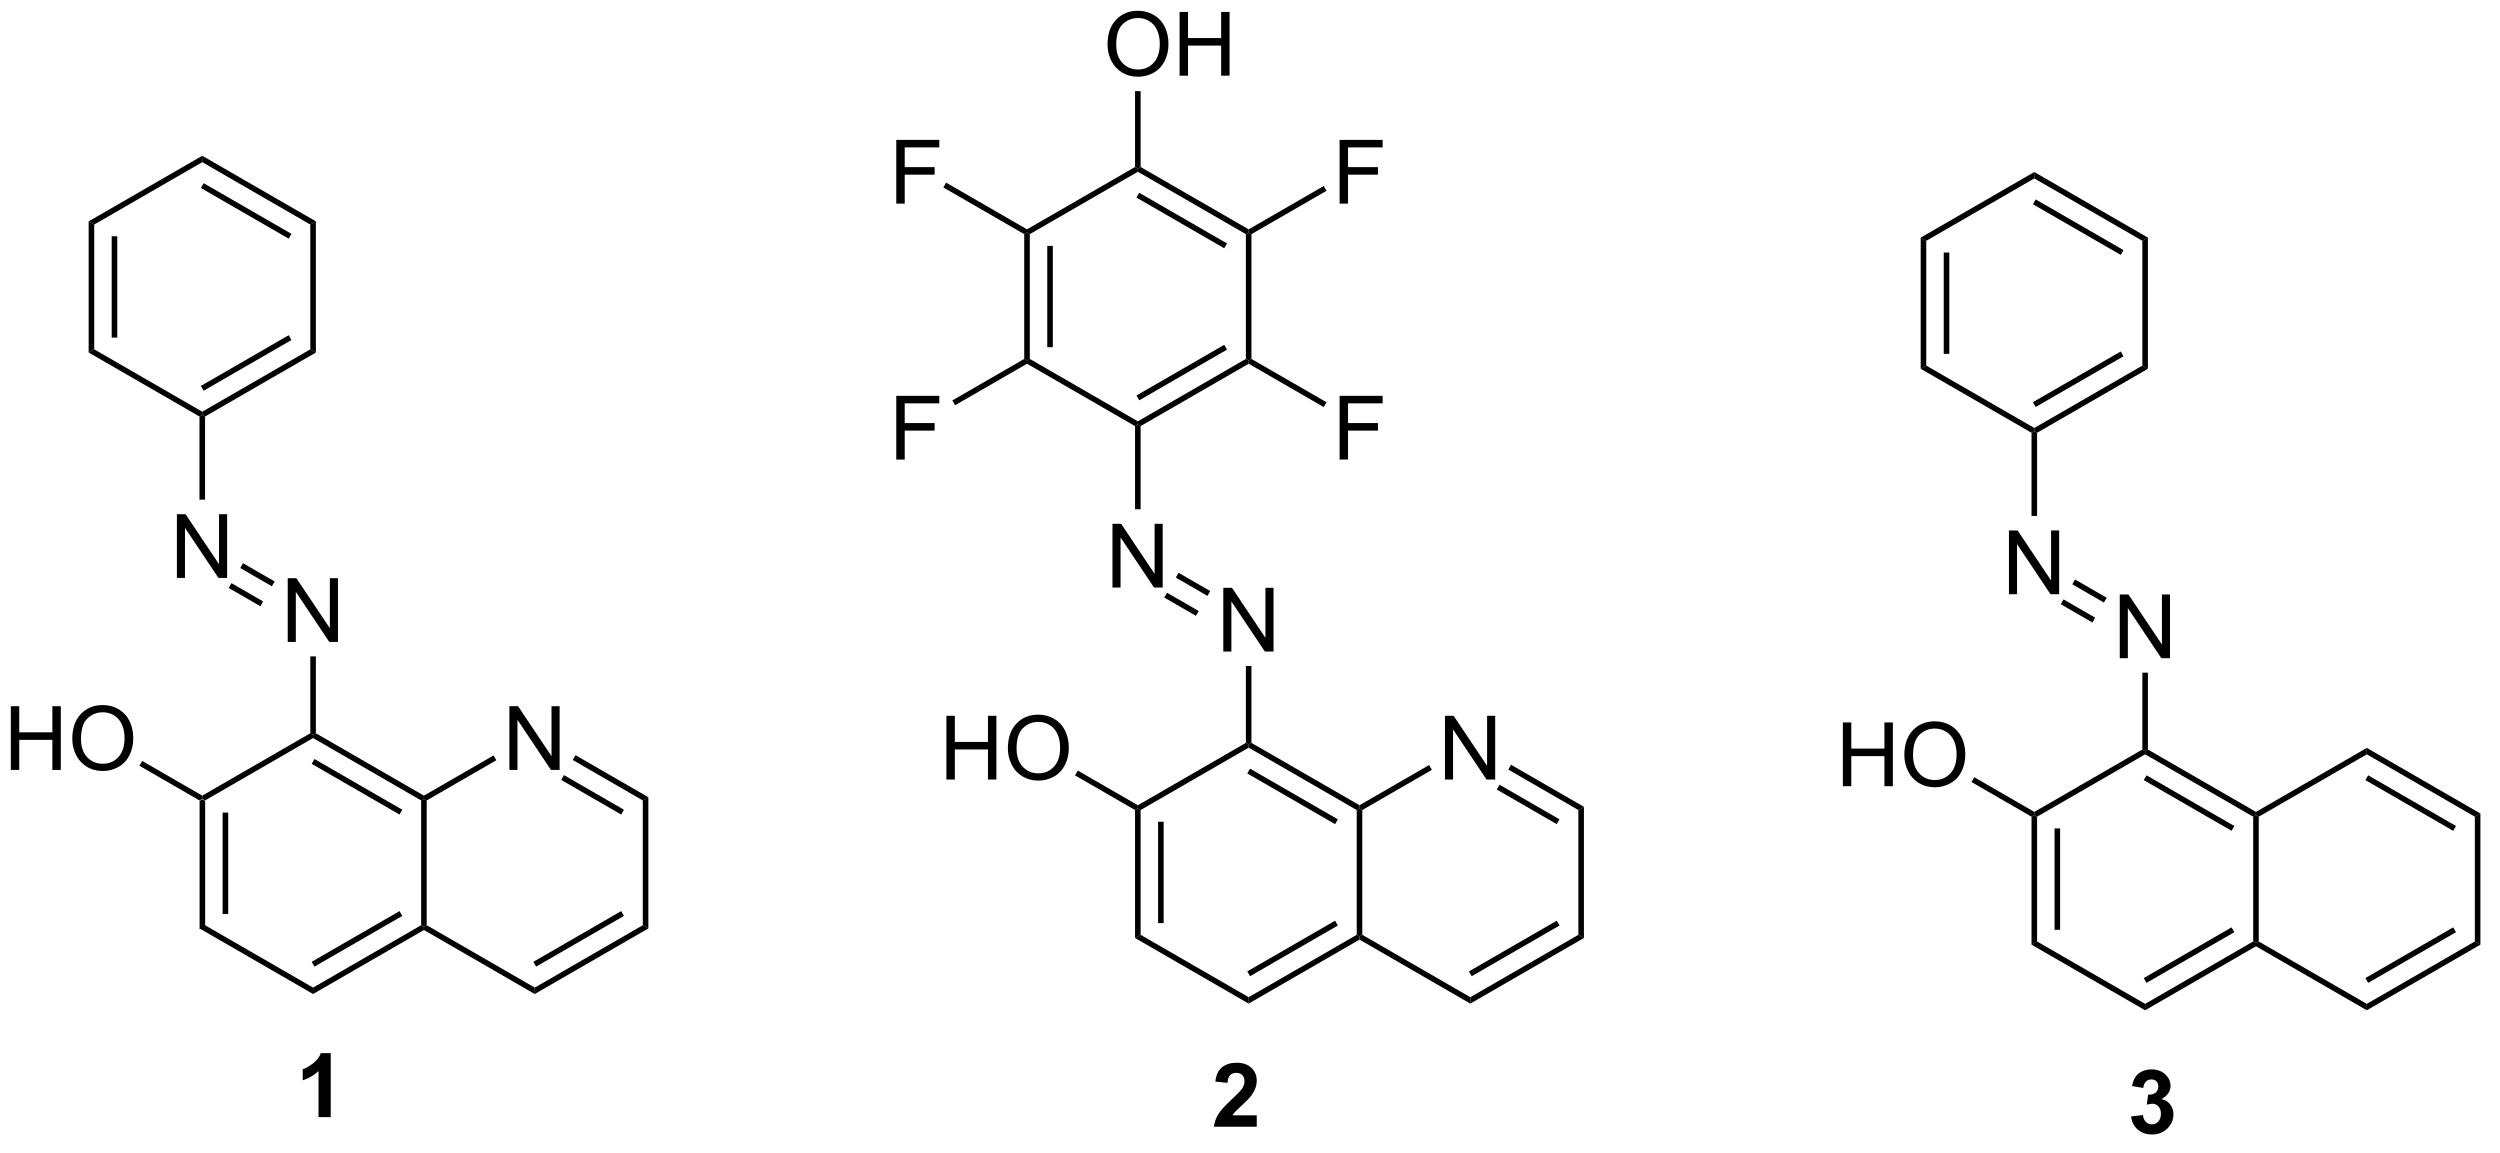 <?xml version="1.0" encoding="UTF-8"?>
<!DOCTYPE svg PUBLIC '-//W3C//DTD SVG 1.0//EN'
          'http://www.w3.org/TR/2001/REC-SVG-20010904/DTD/svg10.dtd'>
<svg stroke-dasharray="none" shape-rendering="auto" xmlns="http://www.w3.org/2000/svg" font-family="'Dialog'" text-rendering="auto" width="308" fill-opacity="1" color-interpolation="auto" color-rendering="auto" preserveAspectRatio="xMidYMid meet" font-size="12px" viewBox="0 0 308 142" fill="black" xmlns:xlink="http://www.w3.org/1999/xlink" stroke="black" image-rendering="auto" stroke-miterlimit="10" stroke-linecap="square" stroke-linejoin="miter" font-style="normal" stroke-width="1" height="142" stroke-dashoffset="0" font-weight="normal" stroke-opacity="1"
><!--Generated by the Batik Graphics2D SVG Generator--><defs id="genericDefs"
  /><g
  ><defs id="defs1"
    ><clipPath clipPathUnits="userSpaceOnUse" id="clipPath1"
      ><path d="M2.337 1.611 L232.605 1.611 L232.605 107.476 L2.337 107.476 L2.337 1.611 Z"
      /></clipPath
      ><clipPath clipPathUnits="userSpaceOnUse" id="clipPath2"
      ><path d="M0.672 9.028 L0.672 111.949 L224.538 111.949 L224.538 9.028 Z"
      /></clipPath
    ></defs
    ><g transform="scale(1.333,1.333) translate(-2.337,-1.611) matrix(1.029,0,0,1.029,1.646,-7.675)"
    ><path d="M18.598 80.96 L18.848 80.815 L19.098 80.96 L19.098 92.171 L18.598 92.46 ZM20.668 82.01 L20.668 91.12 L21.168 91.12 L21.168 82.01 Z" stroke="none" clip-path="url(#clipPath2)"
    /></g
    ><g transform="matrix(1.371,0,0,1.371,-0.922,-12.381)"
    ><path d="M18.598 92.46 L19.098 92.171 L28.807 97.777 L28.807 98.354 Z" stroke="none" clip-path="url(#clipPath2)"
    /></g
    ><g transform="matrix(1.371,0,0,1.371,-0.922,-12.381)"
    ><path d="M28.807 98.354 L28.807 97.777 L38.517 92.171 L38.767 92.315 L38.767 92.604 ZM28.932 95.892 L36.822 91.337 L36.572 90.904 L28.682 95.459 Z" stroke="none" clip-path="url(#clipPath2)"
    /></g
    ><g transform="matrix(1.371,0,0,1.371,-0.922,-12.381)"
    ><path d="M39.017 92.171 L38.767 92.315 L38.517 92.171 L38.517 80.96 L38.767 80.815 L39.017 80.96 Z" stroke="none" clip-path="url(#clipPath2)"
    /></g
    ><g transform="matrix(1.371,0,0,1.371,-0.922,-12.381)"
    ><path d="M38.767 80.527 L38.767 80.815 L38.517 80.96 L28.807 75.354 L28.807 75.065 L29.057 74.921 ZM36.822 81.794 L28.932 77.239 L28.682 77.672 L36.572 82.227 Z" stroke="none" clip-path="url(#clipPath2)"
    /></g
    ><g transform="matrix(1.371,0,0,1.371,-0.922,-12.381)"
    ><path d="M28.557 74.921 L28.807 75.065 L28.807 75.354 L19.098 80.96 L18.848 80.815 L18.848 80.527 Z" stroke="none" clip-path="url(#clipPath2)"
    /></g
    ><g transform="matrix(1.371,0,0,1.371,-0.922,-12.381)"
    ><path d="M46.447 78.215 L46.447 72.489 L47.225 72.489 L50.233 76.984 L50.233 72.489 L50.96 72.489 L50.96 78.215 L50.181 78.215 L47.173 73.715 L47.173 78.215 L46.447 78.215 Z" stroke="none" clip-path="url(#clipPath2)"
    /></g
    ><g transform="matrix(1.371,0,0,1.371,-0.922,-12.381)"
    ><path d="M38.767 92.604 L38.767 92.315 L39.017 92.171 L48.726 97.777 L48.726 98.354 Z" stroke="none" clip-path="url(#clipPath2)"
    /></g
    ><g transform="matrix(1.371,0,0,1.371,-0.922,-12.381)"
    ><path d="M48.726 98.354 L48.726 97.777 L58.435 92.171 L58.935 92.46 ZM48.851 95.892 L56.74 91.337 L56.49 90.904 L48.601 95.459 Z" stroke="none" clip-path="url(#clipPath2)"
    /></g
    ><g transform="matrix(1.371,0,0,1.371,-0.922,-12.381)"
    ><path d="M58.935 92.46 L58.435 92.171 L58.435 80.96 L58.935 80.671 Z" stroke="none" clip-path="url(#clipPath2)"
    /></g
    ><g transform="matrix(1.371,0,0,1.371,-0.922,-12.381)"
    ><path d="M58.935 80.671 L58.435 80.96 L52.137 77.323 L52.387 76.891 ZM56.74 81.794 L51.352 78.683 L51.102 79.116 L56.49 82.227 Z" stroke="none" clip-path="url(#clipPath2)"
    /></g
    ><g transform="matrix(1.371,0,0,1.371,-0.922,-12.381)"
    ><path d="M45.022 76.915 L45.272 77.348 L39.017 80.96 L38.767 80.815 L38.767 80.527 Z" stroke="none" clip-path="url(#clipPath2)"
    /></g
    ><g transform="matrix(1.371,0,0,1.371,-0.922,-12.381)"
    ><path d="M1.645 78.215 L1.645 72.489 L2.402 72.489 L2.402 74.84 L5.379 74.84 L5.379 72.489 L6.137 72.489 L6.137 78.215 L5.379 78.215 L5.379 75.515 L2.402 75.515 L2.402 78.215 L1.645 78.215 ZM7.169 75.426 Q7.169 73.999 7.935 73.195 Q8.7 72.387 9.912 72.387 Q10.703 72.387 11.338 72.767 Q11.977 73.145 12.31 73.822 Q12.646 74.499 12.646 75.359 Q12.646 76.231 12.294 76.918 Q11.943 77.606 11.297 77.96 Q10.654 78.314 9.906 78.314 Q9.099 78.314 8.461 77.924 Q7.825 77.53 7.497 76.856 Q7.169 76.179 7.169 75.426 ZM7.95 75.437 Q7.95 76.473 8.505 77.07 Q9.062 77.663 9.904 77.663 Q10.758 77.663 11.31 77.062 Q11.865 76.46 11.865 75.356 Q11.865 74.655 11.628 74.135 Q11.391 73.614 10.935 73.327 Q10.482 73.038 9.914 73.038 Q9.109 73.038 8.529 73.593 Q7.95 74.145 7.95 75.437 Z" stroke="none" clip-path="url(#clipPath2)"
    /></g
    ><g transform="matrix(1.371,0,0,1.371,-0.922,-12.381)"
    ><path d="M18.848 80.527 L18.848 80.815 L18.598 80.96 L13.2 77.843 L13.45 77.41 Z" stroke="none" clip-path="url(#clipPath2)"
    /></g
    ><g transform="matrix(1.371,0,0,1.371,-0.922,-12.381)"
    ><path d="M26.528 66.715 L26.528 60.989 L27.307 60.989 L30.314 65.484 L30.314 60.989 L31.041 60.989 L31.041 66.715 L30.262 66.715 L27.255 62.215 L27.255 66.715 L26.528 66.715 Z" stroke="none" clip-path="url(#clipPath2)"
    /></g
    ><g transform="matrix(1.371,0,0,1.371,-0.922,-12.381)"
    ><path d="M29.057 74.921 L28.807 75.065 L28.557 74.921 L28.557 68.015 L29.057 68.015 Z" stroke="none" clip-path="url(#clipPath2)"
    /></g
    ><g transform="matrix(1.371,0,0,1.371,-0.922,-12.381)"
    ><path d="M16.569 60.965 L16.569 55.239 L17.347 55.239 L20.355 59.733 L20.355 55.239 L21.082 55.239 L21.082 60.965 L20.303 60.965 L17.295 56.465 L17.295 60.965 L16.569 60.965 Z" stroke="none" clip-path="url(#clipPath2)"
    /></g
    ><g transform="matrix(1.371,0,0,1.371,-0.922,-12.381)"
    ><path d="M25.353 61.282 L25.103 61.715 L22.259 60.074 L22.509 59.641 ZM24.318 63.075 L21.474 61.433 L21.224 61.866 L24.068 63.508 Z" stroke="none" clip-path="url(#clipPath2)"
    /></g
    ><g transform="matrix(1.371,0,0,1.371,-0.922,-12.381)"
    ><path d="M19.098 53.931 L18.598 53.931 L18.598 46.46 L18.848 46.315 L19.098 46.46 Z" stroke="none" clip-path="url(#clipPath2)"
    /></g
    ><g transform="matrix(1.371,0,0,1.371,-0.922,-12.381)"
    ><path d="M19.098 46.46 L18.848 46.315 L18.848 46.027 L28.557 40.421 L29.057 40.71 ZM18.973 44.142 L26.862 39.587 L26.612 39.154 L18.723 43.709 Z" stroke="none" clip-path="url(#clipPath2)"
    /></g
    ><g transform="matrix(1.371,0,0,1.371,-0.922,-12.381)"
    ><path d="M29.057 40.71 L28.557 40.421 L28.557 29.21 L29.057 28.921 Z" stroke="none" clip-path="url(#clipPath2)"
    /></g
    ><g transform="matrix(1.371,0,0,1.371,-0.922,-12.381)"
    ><path d="M29.057 28.921 L28.557 29.21 L18.848 23.604 L18.848 23.027 ZM26.862 30.044 L18.973 25.489 L18.723 25.922 L26.612 30.477 Z" stroke="none" clip-path="url(#clipPath2)"
    /></g
    ><g transform="matrix(1.371,0,0,1.371,-0.922,-12.381)"
    ><path d="M18.848 23.027 L18.848 23.604 L9.139 29.21 L8.639 28.921 Z" stroke="none" clip-path="url(#clipPath2)"
    /></g
    ><g transform="matrix(1.371,0,0,1.371,-0.922,-12.381)"
    ><path d="M8.639 28.921 L9.139 29.21 L9.139 40.421 L8.639 40.71 ZM10.709 30.26 L10.709 39.37 L11.209 39.37 L11.209 30.26 Z" stroke="none" clip-path="url(#clipPath2)"
    /></g
    ><g transform="matrix(1.371,0,0,1.371,-0.922,-12.381)"
    ><path d="M8.639 40.71 L9.139 40.421 L18.848 46.027 L18.848 46.315 L18.598 46.46 Z" stroke="none" clip-path="url(#clipPath2)"
    /></g
    ><g transform="matrix(1.371,0,0,1.371,-0.922,-12.381)"
    ><path d="M30.391 109.417 L29.295 109.417 L29.295 105.279 Q28.694 105.841 27.876 106.112 L27.876 105.115 Q28.305 104.974 28.808 104.583 Q29.313 104.19 29.501 103.667 L30.391 103.667 L30.391 109.417 Z" stroke="none" clip-path="url(#clipPath2)"
    /></g
    ><g transform="matrix(1.371,0,0,1.371,-0.922,-12.381)"
    ><path d="M102.67 81.822 L102.92 81.678 L103.17 81.822 L103.17 93.034 L102.67 93.322 ZM104.74 82.873 L104.74 91.983 L105.24 91.983 L105.24 82.873 Z" stroke="none" clip-path="url(#clipPath2)"
    /></g
    ><g transform="matrix(1.371,0,0,1.371,-0.922,-12.381)"
    ><path d="M102.67 93.322 L103.17 93.034 L112.879 98.639 L112.879 99.216 Z" stroke="none" clip-path="url(#clipPath2)"
    /></g
    ><g transform="matrix(1.371,0,0,1.371,-0.922,-12.381)"
    ><path d="M112.879 99.216 L112.879 98.639 L122.589 93.034 L122.839 93.178 L122.839 93.466 ZM113.004 96.754 L120.894 92.199 L120.644 91.766 L112.754 96.321 Z" stroke="none" clip-path="url(#clipPath2)"
    /></g
    ><g transform="matrix(1.371,0,0,1.371,-0.922,-12.381)"
    ><path d="M123.089 93.034 L122.839 93.178 L122.589 93.034 L122.589 81.822 L122.839 81.678 L123.089 81.822 Z" stroke="none" clip-path="url(#clipPath2)"
    /></g
    ><g transform="matrix(1.371,0,0,1.371,-0.922,-12.381)"
    ><path d="M122.839 81.389 L122.839 81.678 L122.589 81.822 L112.879 76.216 L112.879 75.928 L113.129 75.784 ZM120.894 82.656 L113.004 78.102 L112.754 78.535 L120.644 83.09 Z" stroke="none" clip-path="url(#clipPath2)"
    /></g
    ><g transform="matrix(1.371,0,0,1.371,-0.922,-12.381)"
    ><path d="M112.629 75.784 L112.879 75.928 L112.879 76.216 L103.17 81.822 L102.92 81.678 L102.92 81.389 Z" stroke="none" clip-path="url(#clipPath2)"
    /></g
    ><g transform="matrix(1.371,0,0,1.371,-0.922,-12.381)"
    ><path d="M130.519 79.078 L130.519 73.351 L131.297 73.351 L134.305 77.846 L134.305 73.351 L135.032 73.351 L135.032 79.078 L134.253 79.078 L131.245 74.578 L131.245 79.078 L130.519 79.078 Z" stroke="none" clip-path="url(#clipPath2)"
    /></g
    ><g transform="matrix(1.371,0,0,1.371,-0.922,-12.381)"
    ><path d="M122.839 93.466 L122.839 93.178 L123.089 93.034 L132.798 98.639 L132.798 99.216 Z" stroke="none" clip-path="url(#clipPath2)"
    /></g
    ><g transform="matrix(1.371,0,0,1.371,-0.922,-12.381)"
    ><path d="M132.798 99.216 L132.798 98.639 L142.507 93.034 L143.007 93.322 ZM132.923 96.754 L140.812 92.199 L140.562 91.766 L132.673 96.321 Z" stroke="none" clip-path="url(#clipPath2)"
    /></g
    ><g transform="matrix(1.371,0,0,1.371,-0.922,-12.381)"
    ><path d="M143.007 93.322 L142.507 93.034 L142.507 81.822 L143.007 81.534 Z" stroke="none" clip-path="url(#clipPath2)"
    /></g
    ><g transform="matrix(1.371,0,0,1.371,-0.922,-12.381)"
    ><path d="M143.007 81.534 L142.507 81.822 L136.209 78.186 L136.459 77.753 ZM140.812 82.656 L135.424 79.546 L135.174 79.979 L140.562 83.09 Z" stroke="none" clip-path="url(#clipPath2)"
    /></g
    ><g transform="matrix(1.371,0,0,1.371,-0.922,-12.381)"
    ><path d="M129.094 77.778 L129.344 78.211 L123.089 81.822 L122.839 81.678 L122.839 81.389 Z" stroke="none" clip-path="url(#clipPath2)"
    /></g
    ><g transform="matrix(1.371,0,0,1.371,-0.922,-12.381)"
    ><path d="M85.717 79.078 L85.717 73.351 L86.475 73.351 L86.475 75.703 L89.451 75.703 L89.451 73.351 L90.209 73.351 L90.209 79.078 L89.451 79.078 L89.451 76.377 L86.475 76.377 L86.475 79.078 L85.717 79.078 ZM91.242 76.289 Q91.242 74.862 92.007 74.057 Q92.773 73.25 93.984 73.25 Q94.775 73.25 95.411 73.63 Q96.049 74.008 96.382 74.685 Q96.718 75.362 96.718 76.221 Q96.718 77.094 96.367 77.781 Q96.015 78.469 95.369 78.823 Q94.726 79.177 93.978 79.177 Q93.171 79.177 92.533 78.786 Q91.898 78.393 91.57 77.719 Q91.242 77.041 91.242 76.289 ZM92.023 76.299 Q92.023 77.336 92.577 77.932 Q93.135 78.526 93.976 78.526 Q94.83 78.526 95.382 77.924 Q95.937 77.323 95.937 76.219 Q95.937 75.518 95.7 74.997 Q95.463 74.476 95.007 74.19 Q94.554 73.901 93.986 73.901 Q93.182 73.901 92.601 74.456 Q92.023 75.008 92.023 76.299 Z" stroke="none" clip-path="url(#clipPath2)"
    /></g
    ><g transform="matrix(1.371,0,0,1.371,-0.922,-12.381)"
    ><path d="M102.92 81.389 L102.92 81.678 L102.67 81.822 L97.273 78.706 L97.523 78.273 Z" stroke="none" clip-path="url(#clipPath2)"
    /></g
    ><g transform="matrix(1.371,0,0,1.371,-0.922,-12.381)"
    ><path d="M110.6 67.578 L110.6 61.851 L111.379 61.851 L114.387 66.346 L114.387 61.851 L115.113 61.851 L115.113 67.578 L114.335 67.578 L111.327 63.078 L111.327 67.578 L110.6 67.578 Z" stroke="none" clip-path="url(#clipPath2)"
    /></g
    ><g transform="matrix(1.371,0,0,1.371,-0.922,-12.381)"
    ><path d="M113.129 75.784 L112.879 75.928 L112.629 75.784 L112.629 68.878 L113.129 68.878 Z" stroke="none" clip-path="url(#clipPath2)"
    /></g
    ><g transform="matrix(1.371,0,0,1.371,-0.922,-12.381)"
    ><path d="M100.641 61.828 L100.641 56.101 L101.419 56.101 L104.427 60.596 L104.427 56.101 L105.154 56.101 L105.154 61.828 L104.375 61.828 L101.367 57.328 L101.367 61.828 L100.641 61.828 Z" stroke="none" clip-path="url(#clipPath2)"
    /></g
    ><g transform="matrix(1.371,0,0,1.371,-0.922,-12.381)"
    ><path d="M109.425 62.145 L109.175 62.578 L106.332 60.936 L106.582 60.503 ZM108.39 63.938 L105.546 62.296 L105.296 62.729 L108.14 64.371 Z" stroke="none" clip-path="url(#clipPath2)"
    /></g
    ><g transform="matrix(1.371,0,0,1.371,-0.922,-12.381)"
    ><path d="M103.17 54.794 L102.67 54.794 L102.67 47.322 L102.92 47.178 L103.17 47.322 Z" stroke="none" clip-path="url(#clipPath2)"
    /></g
    ><g transform="matrix(1.371,0,0,1.371,-0.922,-12.381)"
    ><path d="M103.17 47.322 L102.92 47.178 L102.92 46.889 L112.629 41.283 L112.879 41.428 L112.879 41.717 ZM103.045 45.004 L110.934 40.449 L110.684 40.016 L102.795 44.571 Z" stroke="none" clip-path="url(#clipPath2)"
    /></g
    ><g transform="matrix(1.371,0,0,1.371,-0.922,-12.381)"
    ><path d="M113.129 41.283 L112.879 41.428 L112.629 41.283 L112.629 30.072 L112.879 29.928 L113.129 30.072 Z" stroke="none" clip-path="url(#clipPath2)"
    /></g
    ><g transform="matrix(1.371,0,0,1.371,-0.922,-12.381)"
    ><path d="M112.879 29.639 L112.879 29.928 L112.629 30.072 L102.92 24.466 L102.92 24.178 L103.17 24.034 ZM110.934 30.907 L103.045 26.352 L102.795 26.785 L110.684 31.34 Z" stroke="none" clip-path="url(#clipPath2)"
    /></g
    ><g transform="matrix(1.371,0,0,1.371,-0.922,-12.381)"
    ><path d="M102.67 24.034 L102.92 24.178 L102.92 24.466 L93.211 30.072 L92.961 29.928 L92.961 29.639 Z" stroke="none" clip-path="url(#clipPath2)"
    /></g
    ><g transform="matrix(1.371,0,0,1.371,-0.922,-12.381)"
    ><path d="M92.711 30.072 L92.961 29.928 L93.211 30.072 L93.211 41.283 L92.961 41.428 L92.711 41.283 ZM94.781 31.123 L94.781 40.233 L95.281 40.233 L95.281 31.123 Z" stroke="none" clip-path="url(#clipPath2)"
    /></g
    ><g transform="matrix(1.371,0,0,1.371,-0.922,-12.381)"
    ><path d="M92.961 41.717 L92.961 41.428 L93.211 41.283 L102.92 46.889 L102.92 47.178 L102.67 47.322 Z" stroke="none" clip-path="url(#clipPath2)"
    /></g
    ><g transform="matrix(1.371,0,0,1.371,-0.922,-12.381)"
    ><path d="M113.605 109.258 L113.605 110.279 L109.759 110.279 Q109.821 109.701 110.134 109.183 Q110.446 108.665 111.368 107.81 Q112.11 107.118 112.277 106.873 Q112.503 106.532 112.503 106.201 Q112.503 105.834 112.305 105.636 Q112.11 105.438 111.761 105.438 Q111.418 105.438 111.214 105.646 Q111.011 105.852 110.98 106.334 L109.886 106.225 Q109.985 105.318 110.501 104.925 Q111.016 104.529 111.79 104.529 Q112.636 104.529 113.121 104.987 Q113.605 105.443 113.605 106.123 Q113.605 106.508 113.467 106.86 Q113.329 107.209 113.027 107.592 Q112.829 107.844 112.308 108.321 Q111.79 108.797 111.649 108.954 Q111.511 109.11 111.425 109.258 L113.605 109.258 Z" stroke="none" clip-path="url(#clipPath2)"
    /></g
    ><g transform="matrix(1.371,0,0,1.371,-0.922,-12.381)"
    ><path d="M100.197 13.039 Q100.197 11.612 100.962 10.807 Q101.728 10 102.939 10 Q103.731 10 104.366 10.38 Q105.004 10.758 105.337 11.435 Q105.673 12.112 105.673 12.971 Q105.673 13.844 105.322 14.531 Q104.97 15.219 104.324 15.573 Q103.681 15.927 102.934 15.927 Q102.126 15.927 101.489 15.536 Q100.853 15.143 100.525 14.469 Q100.197 13.791 100.197 13.039 ZM100.978 13.049 Q100.978 14.086 101.533 14.682 Q102.09 15.276 102.931 15.276 Q103.785 15.276 104.337 14.674 Q104.892 14.073 104.892 12.969 Q104.892 12.268 104.655 11.747 Q104.418 11.226 103.962 10.94 Q103.509 10.651 102.942 10.651 Q102.137 10.651 101.556 11.206 Q100.978 11.758 100.978 13.049 ZM106.672 15.828 L106.672 10.101 L107.43 10.101 L107.43 12.453 L110.406 12.453 L110.406 10.101 L111.164 10.101 L111.164 15.828 L110.406 15.828 L110.406 13.127 L107.43 13.127 L107.43 15.828 L106.672 15.828 Z" stroke="none" clip-path="url(#clipPath2)"
    /></g
    ><g transform="matrix(1.371,0,0,1.371,-0.922,-12.381)"
    ><path d="M103.17 24.034 L102.92 24.178 L102.67 24.034 L102.67 17.218 L103.17 17.218 Z" stroke="none" clip-path="url(#clipPath2)"
    /></g
    ><g transform="matrix(1.371,0,0,1.371,-0.922,-12.381)"
    ><path d="M121.052 27.328 L121.052 21.601 L124.916 21.601 L124.916 22.276 L121.809 22.276 L121.809 24.049 L124.497 24.049 L124.497 24.726 L121.809 24.726 L121.809 27.328 L121.052 27.328 Z" stroke="none" clip-path="url(#clipPath2)"
    /></g
    ><g transform="matrix(1.371,0,0,1.371,-0.922,-12.381)"
    ><path d="M113.129 30.072 L112.879 29.928 L112.879 29.639 L119.627 25.744 L119.877 26.177 Z" stroke="none" clip-path="url(#clipPath2)"
    /></g
    ><g transform="matrix(1.371,0,0,1.371,-0.922,-12.381)"
    ><path d="M121.052 50.328 L121.052 44.601 L124.916 44.601 L124.916 45.276 L121.809 45.276 L121.809 47.049 L124.497 47.049 L124.497 47.726 L121.809 47.726 L121.809 50.328 L121.052 50.328 Z" stroke="none" clip-path="url(#clipPath2)"
    /></g
    ><g transform="matrix(1.371,0,0,1.371,-0.922,-12.381)"
    ><path d="M112.879 41.717 L112.879 41.428 L113.129 41.283 L119.877 45.179 L119.627 45.612 Z" stroke="none" clip-path="url(#clipPath2)"
    /></g
    ><g transform="matrix(1.371,0,0,1.371,-0.922,-12.381)"
    ><path d="M81.214 50.328 L81.214 44.601 L85.079 44.601 L85.079 45.276 L81.972 45.276 L81.972 47.049 L84.66 47.049 L84.66 47.726 L81.972 47.726 L81.972 50.328 L81.214 50.328 Z" stroke="none" clip-path="url(#clipPath2)"
    /></g
    ><g transform="matrix(1.371,0,0,1.371,-0.922,-12.381)"
    ><path d="M92.711 41.283 L92.961 41.428 L92.961 41.717 L86.499 45.447 L86.249 45.014 Z" stroke="none" clip-path="url(#clipPath2)"
    /></g
    ><g transform="matrix(1.371,0,0,1.371,-0.922,-12.381)"
    ><path d="M81.214 27.328 L81.214 21.601 L85.079 21.601 L85.079 22.276 L81.972 22.276 L81.972 24.049 L84.66 24.049 L84.66 24.726 L81.972 24.726 L81.972 27.328 L81.214 27.328 Z" stroke="none" clip-path="url(#clipPath2)"
    /></g
    ><g transform="matrix(1.371,0,0,1.371,-0.922,-12.381)"
    ><path d="M92.961 29.639 L92.961 29.928 L92.711 30.072 L85.441 25.875 L85.691 25.442 Z" stroke="none" clip-path="url(#clipPath2)"
    /></g
    ><g transform="matrix(1.371,0,0,1.371,-0.922,-12.381)"
    ><path d="M183.228 82.421 L183.478 82.277 L183.728 82.421 L183.728 93.632 L183.228 93.921 ZM185.298 83.472 L185.298 92.582 L185.798 92.582 L185.798 83.472 Z" stroke="none" clip-path="url(#clipPath2)"
    /></g
    ><g transform="matrix(1.371,0,0,1.371,-0.922,-12.381)"
    ><path d="M183.228 93.921 L183.728 93.632 L193.438 99.238 L193.438 99.816 Z" stroke="none" clip-path="url(#clipPath2)"
    /></g
    ><g transform="matrix(1.371,0,0,1.371,-0.922,-12.381)"
    ><path d="M193.438 99.816 L193.438 99.238 L203.147 93.632 L203.397 93.777 L203.397 94.066 ZM193.563 97.353 L201.452 92.798 L201.202 92.365 L193.313 96.92 Z" stroke="none" clip-path="url(#clipPath2)"
    /></g
    ><g transform="matrix(1.371,0,0,1.371,-0.922,-12.381)"
    ><path d="M203.647 93.632 L203.397 93.777 L203.147 93.632 L203.147 82.421 L203.397 82.277 L203.647 82.421 Z" stroke="none" clip-path="url(#clipPath2)"
    /></g
    ><g transform="matrix(1.371,0,0,1.371,-0.922,-12.381)"
    ><path d="M203.397 81.988 L203.397 82.277 L203.147 82.421 L193.438 76.816 L193.438 76.527 L193.688 76.382 ZM201.452 83.255 L193.563 78.701 L193.313 79.133 L201.202 83.688 Z" stroke="none" clip-path="url(#clipPath2)"
    /></g
    ><g transform="matrix(1.371,0,0,1.371,-0.922,-12.381)"
    ><path d="M193.188 76.382 L193.438 76.527 L193.438 76.816 L183.728 82.421 L183.478 82.277 L183.478 81.988 Z" stroke="none" clip-path="url(#clipPath2)"
    /></g
    ><g transform="matrix(1.371,0,0,1.371,-0.922,-12.381)"
    ><path d="M203.397 94.066 L203.397 93.777 L203.647 93.632 L213.356 99.238 L213.356 99.816 Z" stroke="none" clip-path="url(#clipPath2)"
    /></g
    ><g transform="matrix(1.371,0,0,1.371,-0.922,-12.381)"
    ><path d="M213.356 99.816 L213.356 99.238 L223.065 93.632 L223.565 93.921 ZM213.481 97.353 L221.37 92.798 L221.12 92.365 L213.231 96.92 Z" stroke="none" clip-path="url(#clipPath2)"
    /></g
    ><g transform="matrix(1.371,0,0,1.371,-0.922,-12.381)"
    ><path d="M223.565 93.921 L223.065 93.632 L223.065 82.421 L223.565 82.132 Z" stroke="none" clip-path="url(#clipPath2)"
    /></g
    ><g transform="matrix(1.371,0,0,1.371,-0.922,-12.381)"
    ><path d="M223.565 82.132 L223.065 82.421 L213.356 76.816 L213.356 76.238 ZM221.37 83.255 L213.481 78.701 L213.231 79.133 L221.12 83.688 Z" stroke="none" clip-path="url(#clipPath2)"
    /></g
    ><g transform="matrix(1.371,0,0,1.371,-0.922,-12.381)"
    ><path d="M213.356 76.238 L213.356 76.816 L203.647 82.421 L203.397 82.277 L203.397 81.988 Z" stroke="none" clip-path="url(#clipPath2)"
    /></g
    ><g transform="matrix(1.371,0,0,1.371,-0.922,-12.381)"
    ><path d="M166.275 79.677 L166.275 73.95 L167.033 73.95 L167.033 76.302 L170.009 76.302 L170.009 73.95 L170.767 73.95 L170.767 79.677 L170.009 79.677 L170.009 76.976 L167.033 76.976 L167.033 79.677 L166.275 79.677 ZM171.8 76.888 Q171.8 75.461 172.565 74.656 Q173.331 73.849 174.542 73.849 Q175.333 73.849 175.969 74.229 Q176.607 74.606 176.94 75.284 Q177.276 75.961 177.276 76.82 Q177.276 77.692 176.925 78.38 Q176.573 79.067 175.927 79.422 Q175.284 79.776 174.536 79.776 Q173.729 79.776 173.091 79.385 Q172.456 78.992 172.128 78.317 Q171.8 77.64 171.8 76.888 ZM172.581 76.898 Q172.581 77.935 173.136 78.531 Q173.693 79.125 174.534 79.125 Q175.388 79.125 175.94 78.523 Q176.495 77.922 176.495 76.817 Q176.495 76.117 176.258 75.596 Q176.021 75.075 175.565 74.789 Q175.112 74.5 174.544 74.5 Q173.74 74.5 173.159 75.054 Q172.581 75.606 172.581 76.898 Z" stroke="none" clip-path="url(#clipPath2)"
    /></g
    ><g transform="matrix(1.371,0,0,1.371,-0.922,-12.381)"
    ><path d="M183.478 81.988 L183.478 82.277 L183.228 82.421 L177.831 79.305 L178.081 78.872 Z" stroke="none" clip-path="url(#clipPath2)"
    /></g
    ><g transform="matrix(1.371,0,0,1.371,-0.922,-12.381)"
    ><path d="M191.158 68.177 L191.158 62.45 L191.937 62.45 L194.945 66.945 L194.945 62.45 L195.671 62.45 L195.671 68.177 L194.893 68.177 L191.885 63.677 L191.885 68.177 L191.158 68.177 Z" stroke="none" clip-path="url(#clipPath2)"
    /></g
    ><g transform="matrix(1.371,0,0,1.371,-0.922,-12.381)"
    ><path d="M193.688 76.382 L193.438 76.527 L193.188 76.382 L193.188 69.477 L193.688 69.477 Z" stroke="none" clip-path="url(#clipPath2)"
    /></g
    ><g transform="matrix(1.371,0,0,1.371,-0.922,-12.381)"
    ><path d="M181.199 62.427 L181.199 56.7 L181.978 56.7 L184.985 61.195 L184.985 56.7 L185.712 56.7 L185.712 62.427 L184.933 62.427 L181.925 57.927 L181.925 62.427 L181.199 62.427 Z" stroke="none" clip-path="url(#clipPath2)"
    /></g
    ><g transform="matrix(1.371,0,0,1.371,-0.922,-12.381)"
    ><path d="M189.983 62.744 L189.733 63.177 L186.89 61.535 L187.14 61.102 ZM188.948 64.537 L186.105 62.895 L185.855 63.328 L188.698 64.969 Z" stroke="none" clip-path="url(#clipPath2)"
    /></g
    ><g transform="matrix(1.371,0,0,1.371,-0.922,-12.381)"
    ><path d="M183.728 55.392 L183.228 55.392 L183.228 47.921 L183.478 47.777 L183.728 47.921 Z" stroke="none" clip-path="url(#clipPath2)"
    /></g
    ><g transform="matrix(1.371,0,0,1.371,-0.922,-12.381)"
    ><path d="M183.728 47.921 L183.478 47.777 L183.478 47.488 L193.188 41.883 L193.688 42.171 ZM183.603 45.603 L191.493 41.048 L191.243 40.615 L183.353 45.17 Z" stroke="none" clip-path="url(#clipPath2)"
    /></g
    ><g transform="matrix(1.371,0,0,1.371,-0.922,-12.381)"
    ><path d="M193.688 42.171 L193.188 41.883 L193.188 30.671 L193.688 30.383 Z" stroke="none" clip-path="url(#clipPath2)"
    /></g
    ><g transform="matrix(1.371,0,0,1.371,-0.922,-12.381)"
    ><path d="M193.688 30.383 L193.188 30.671 L183.478 25.066 L183.478 24.488 ZM191.493 31.505 L183.603 26.951 L183.353 27.384 L191.243 31.938 Z" stroke="none" clip-path="url(#clipPath2)"
    /></g
    ><g transform="matrix(1.371,0,0,1.371,-0.922,-12.381)"
    ><path d="M183.478 24.488 L183.478 25.066 L173.769 30.671 L173.269 30.383 Z" stroke="none" clip-path="url(#clipPath2)"
    /></g
    ><g transform="matrix(1.371,0,0,1.371,-0.922,-12.381)"
    ><path d="M173.269 30.383 L173.769 30.671 L173.769 41.883 L173.269 42.171 ZM175.339 31.722 L175.339 40.832 L175.839 40.832 L175.839 31.722 Z" stroke="none" clip-path="url(#clipPath2)"
    /></g
    ><g transform="matrix(1.371,0,0,1.371,-0.922,-12.381)"
    ><path d="M173.269 42.171 L173.769 41.883 L183.478 47.488 L183.478 47.777 L183.228 47.921 Z" stroke="none" clip-path="url(#clipPath2)"
    /></g
    ><g transform="matrix(1.371,0,0,1.371,-0.922,-12.381)"
    ><path d="M192.175 109.357 L193.238 109.23 Q193.287 109.636 193.509 109.852 Q193.733 110.066 194.05 110.066 Q194.389 110.066 194.621 109.808 Q194.855 109.55 194.855 109.112 Q194.855 108.698 194.631 108.456 Q194.41 108.214 194.089 108.214 Q193.879 108.214 193.584 108.295 L193.707 107.401 Q194.152 107.412 194.386 107.209 Q194.621 107.003 194.621 106.662 Q194.621 106.373 194.449 106.201 Q194.277 106.029 193.99 106.029 Q193.709 106.029 193.509 106.224 Q193.311 106.42 193.269 106.795 L192.256 106.623 Q192.363 106.105 192.574 105.795 Q192.787 105.482 193.168 105.305 Q193.55 105.128 194.022 105.128 Q194.832 105.128 195.319 105.644 Q195.722 106.066 195.722 106.597 Q195.722 107.349 194.897 107.8 Q195.389 107.904 195.683 108.271 Q195.98 108.638 195.98 109.159 Q195.98 109.912 195.428 110.446 Q194.879 110.977 194.058 110.977 Q193.28 110.977 192.767 110.529 Q192.256 110.081 192.175 109.357 Z" stroke="none" clip-path="url(#clipPath2)"
    /></g
  ></g
></svg
>
